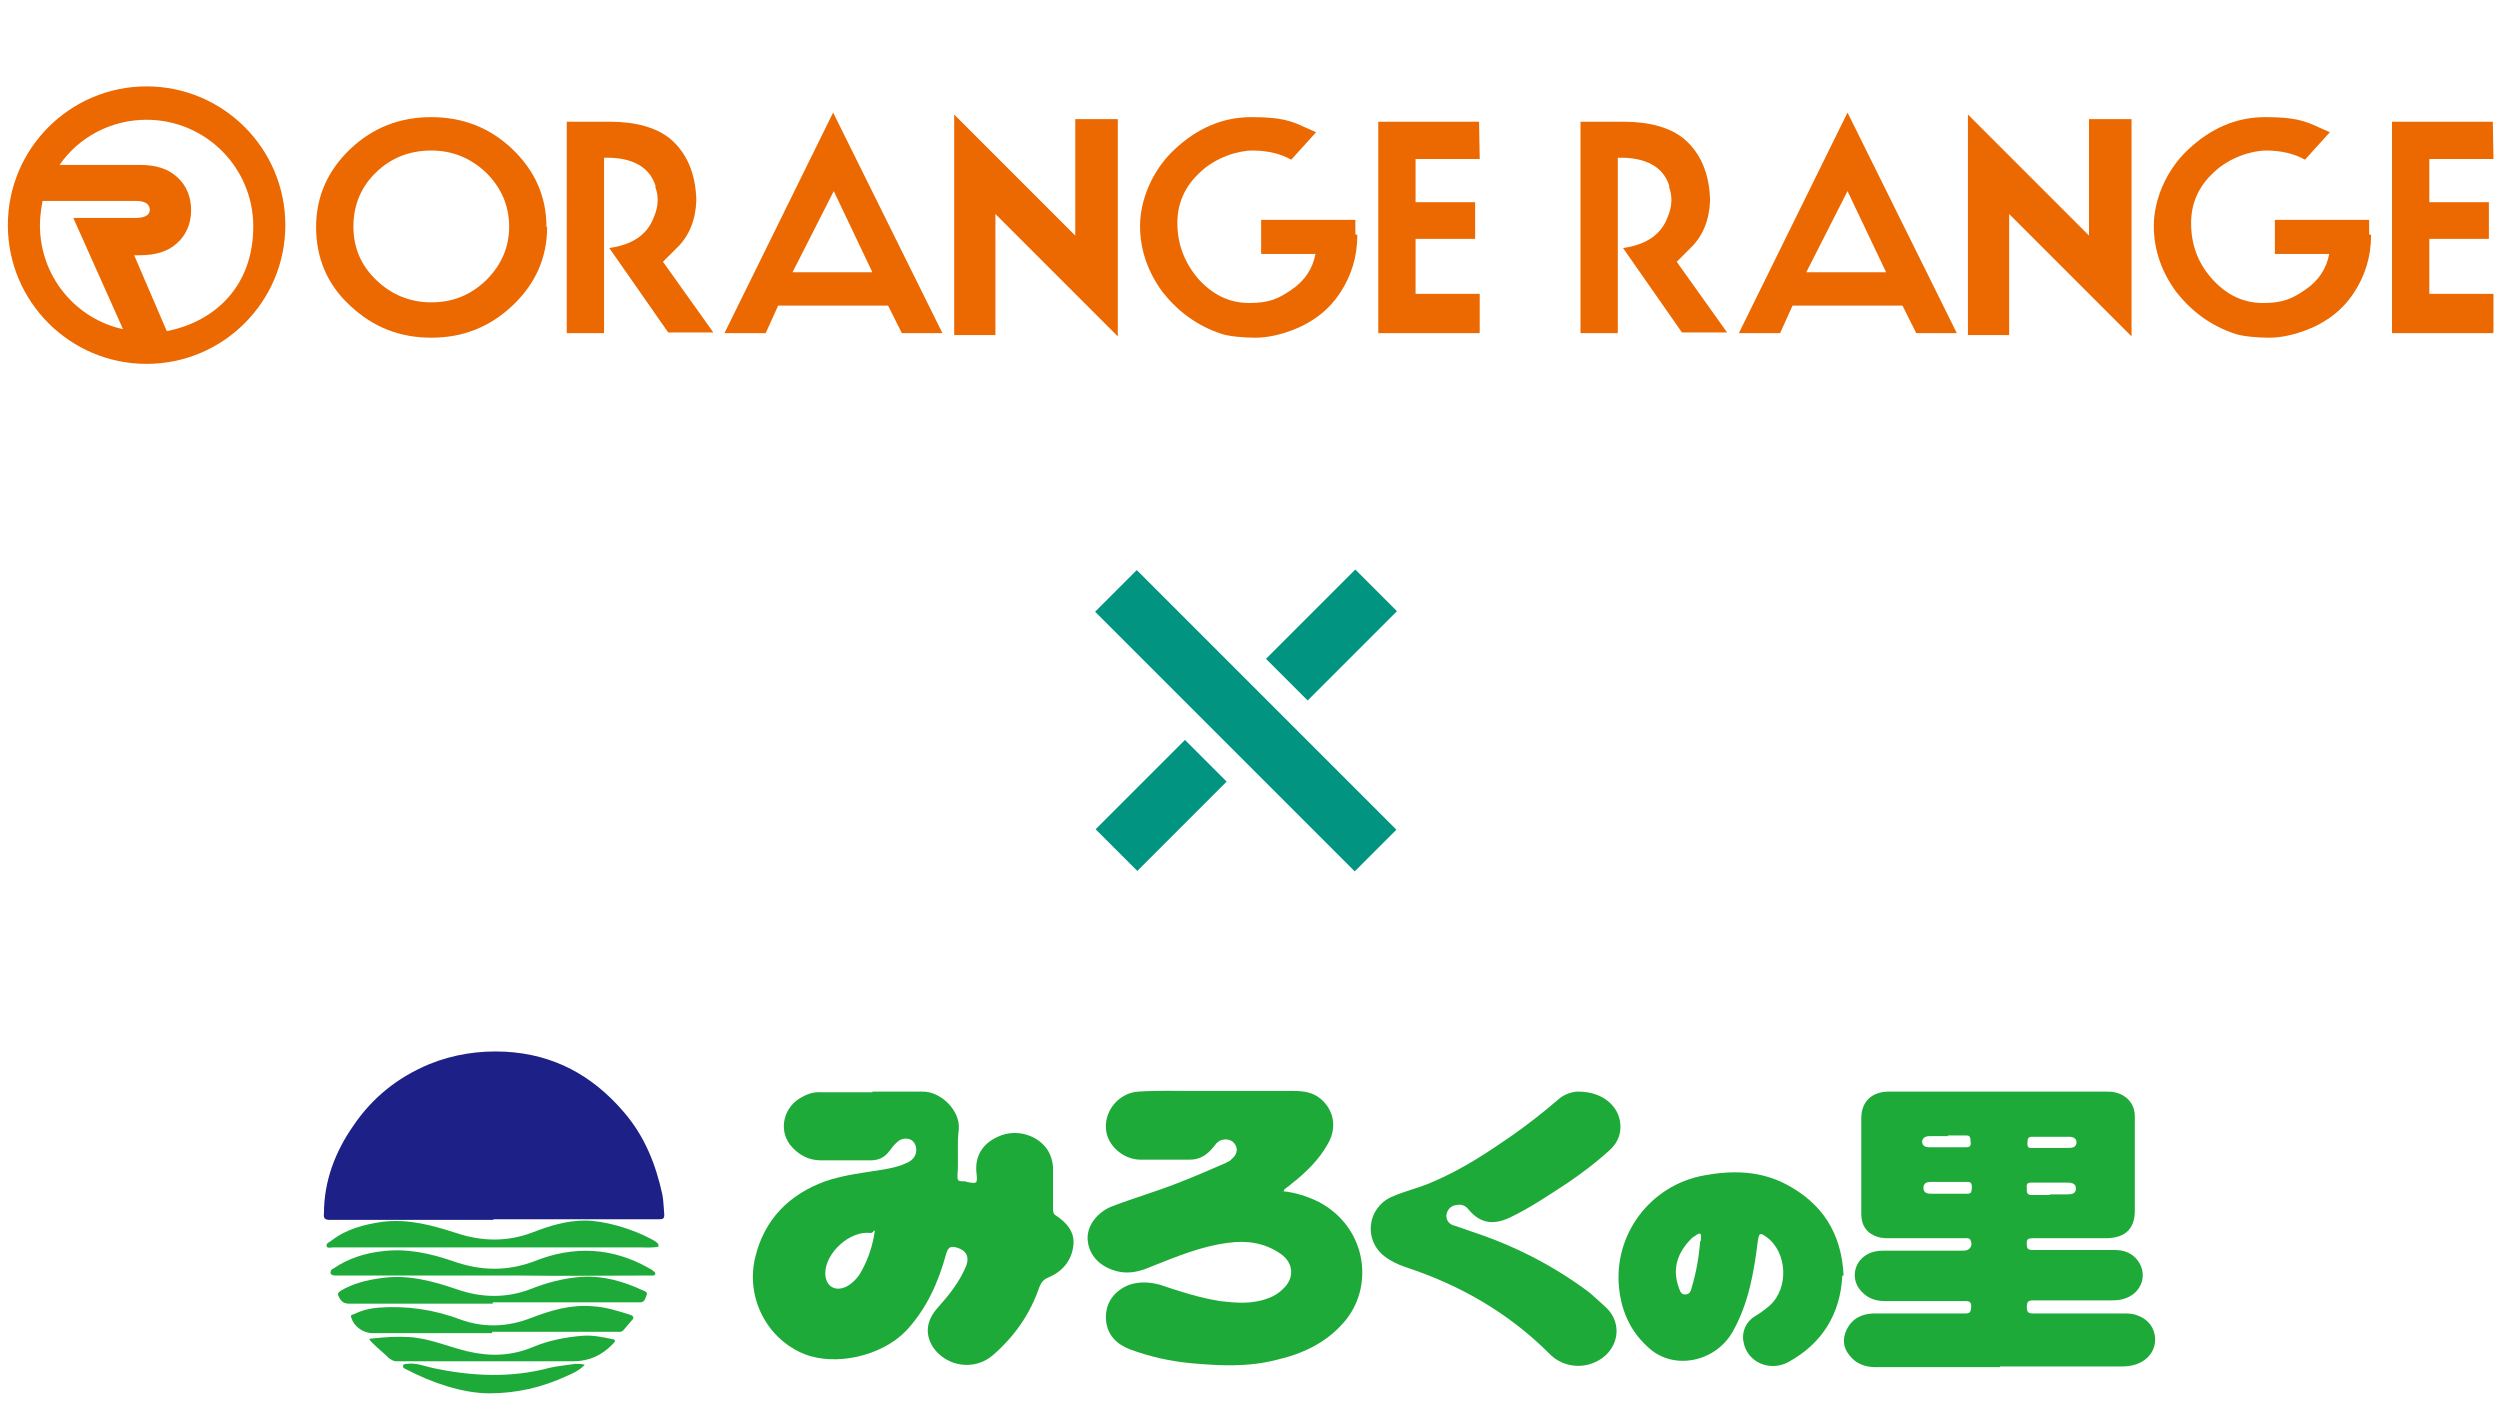 <?xml version="1.0" encoding="UTF-8"?>
<svg id="_レイヤー_1" data-name=" レイヤー 1" xmlns="http://www.w3.org/2000/svg" version="1.1" viewBox="0 0 382 214">
  <defs>
    <style>
      .cls-1 {
        fill: #009481;
      }

      .cls-1, .cls-2, .cls-3, .cls-4 {
        stroke-width: 0px;
      }

      .cls-2 {
        fill: #ec6800;
      }

      .cls-3 {
        fill: #1d2087;
      }

      .cls-3, .cls-4 {
        fill-rule: evenodd;
      }

      .cls-4 {
        fill: #1eaa39;
      }
    </style>
  </defs>
  <g>
    <path class="cls-4" d="M305.6,208.9h-19c-1.6,0-3-.5-4-1.8-1-1.2-1.1-2.6-.4-4,.8-1.6,2.2-2.3,3.9-2.4h14.2c.8,0,.8-.3.9-.9,0-.6,0-1-.9-1h-12.3c-1.4,0-2.6-.4-3.6-1.5-1.6-1.7-1.2-4.3.7-5.5.9-.6,1.9-.7,2.9-.7h12.1c.9,0,1.4-.8,1-1.6-.2-.4-.6-.3-.9-.3h-11.4c-.6,0-1.3,0-1.9-.2-1.6-.5-2.5-1.7-2.5-3.5v-14.6c0-2.5,1.5-4,4-4.1h33.4c.4,0,.9,0,1.3.1,1.9.4,3.1,1.8,3.1,3.7v14.4c0,2.7-1.4,4.1-4.2,4.2h-11.3c-.8,0-1.1.1-1,1,0,.6.2.8.9.8h12.5c1.2,0,2.3.3,3.2,1.2,2.1,2.2,1.1,5.5-1.9,6.3-.7.2-1.4.2-2.1.2h-11.6c-.8,0-1,.2-1,1s.2,1,1,1h13.8c.7,0,1.4,0,2.1.3,1.7.6,2.7,2,2.7,3.7s-1.1,3.1-2.7,3.7c-.8.3-1.6.4-2.4.4h-18.7.1,0ZM313.2,182.5h2.7c.7,0,1.3-.1,1.3-.9s-.7-.9-1.3-.9h-5.5c-.6,0-.8.2-.7.8,0,.5-.1,1.1.7,1.1h2.8ZM297.6,182.4h3c.8,0,.6-.5.7-.9,0-.4,0-.9-.6-.9h-5.7c-.6,0-1.1.2-1.1.9s.5.9,1.1.9h2.8-.2,0ZM313.3,175.4h2.8c.6,0,1.1-.1,1.2-.8,0-.7-.6-.9-1.1-.9h-5.7c-.6,0-.7.3-.7.8s-.1,1,.7.9h2.9,0ZM297.7,173.6h-2.9c-.5,0-1,.2-1.1.8,0,.7.5.9,1.1.9h5.7c.6,0,.7-.4.6-.9,0-.4,0-.9-.6-.9h-2.9,0Z"/>
    <path class="cls-4" d="M133.3,166.8h7.6c2.8-.1,5.9,2.9,5.6,5.8-.3,2.3,0,4.7-.2,7,0,.6,0,.9.7.9s.5,0,.7.1c1.6.3,1.7.3,1.5-1.4-.3-2.9,1.3-4.7,3.5-5.6,2.3-1,5.2-.4,6.9,1.5.8.9,1.2,2,1.3,3.2v6.4c0,.4,0,.7.4,1,1.7,1.1,3,2.6,2.7,4.7-.3,2.3-1.7,3.9-3.8,4.8-.8.3-1.1.8-1.4,1.5-1.4,4.1-3.8,7.5-7,10.3-2.8,2.5-7.1,1.9-9.2-1.1-1.3-2-1.1-4.1.7-6.1,1.7-1.9,3.3-3.9,4.3-6.3.6-1.5,0-2.5-1.5-2.9-.9-.2-1.2,0-1.5.9-1.2,4.4-3,8.5-6.2,11.9-3.7,3.8-10.7,5.4-15.5,3.5-5.7-2.3-9-8.6-7.5-14.8,1.4-5.8,5.2-9.6,10.7-11.6,2.9-1,5.9-1.3,8.9-1.8,1.1-.2,2.2-.4,3.3-.9.6-.2,1.2-.6,1.5-1.2.4-.8.2-1.8-.4-2.3s-1.7-.4-2.3.2c-.5.4-.9,1-1.3,1.5-.7.9-1.6,1.3-2.8,1.3h-7.6c-1.9,0-3.5-.9-4.7-2.4-1.8-2.4-.9-5.9,1.9-7.3.9-.5,1.9-.8,3-.7h7.7ZM126.1,194.5c0,2.1,1.6,3,3.4,2,.7-.4,1.3-1,1.8-1.7,1.1-1.8,1.8-3.7,2.2-5.7s0-.6-.5-.7c-3.1-.4-6.9,3-6.9,6.2h0Z"/>
    <path class="cls-4" d="M195.9,182c2,.2,3.9.8,5.7,1.7,7.4,4,8.4,13.1,3.7,18.4-2.8,3.2-6.4,4.8-10.3,5.7-4.3,1.1-8.6.9-13,.5-3.2-.3-6.3-1-9.3-2.1-2.1-.8-3.5-2.2-3.7-4.5-.2-2.5,1.2-4.5,3.6-5.4,1.6-.5,3.1-.4,4.6,0,3,1,6,2,9.2,2.5,2.5.3,4.9.5,7.3-.4.9-.3,1.7-.8,2.4-1.5,1.7-1.6,1.6-3.9-.4-5.3-2.4-1.7-5.2-2.1-8-1.7-4.1.5-7.9,2.1-11.7,3.6-1.6.7-3.3,1.2-5.1.8-2.7-.6-4.5-2.4-4.7-4.8-.2-2.1,1.4-4.3,3.8-5.2,3.4-1.3,6.9-2.3,10.4-3.7,2.3-.9,4.6-1.9,6.9-2.9.3-.2.7-.3.9-.6.9-.7,1-1.7.4-2.4-.5-.7-1.8-.8-2.5-.2-.3.2-.5.6-.8.9-.9,1.1-2,1.8-3.5,1.8h-7.5c-2.7,0-5.1-2.2-5.3-4.6-.3-2.9,2-5.6,4.9-5.8s5.9-.1,8.8-.1h15c1.5,0,2.9.2,4.1,1.2,2,1.7,2.5,4.3,1.2,6.7-1.4,2.6-3.5,4.6-5.8,6.4-.3.3-.7.5-1,.8v.2h-.3,0Z"/>
    <path class="cls-3" d="M75.4,186.4h-25c-.8,0-1-.3-.9-1,0-4.9,1.7-9.4,4.5-13.4,2.9-4.3,6.8-7.4,11.6-9.4,3.7-1.5,7.6-2.1,11.6-1.9,7.4.4,13.3,3.6,18.1,9.2,3.2,3.7,4.9,8,5.9,12.6.2,1,.2,2.1.3,3.1,0,.6-.2.7-.7.7h-25.4Z"/>
    <path class="cls-4" d="M281.5,195c-.3,5.8-3.1,10.3-8.2,13.1-2.9,1.6-6.4,0-6.9-3.1-.3-1.5.4-3.1,1.8-3.9.8-.5,1.5-1,2.2-1.6,3-2.7,2.7-8.2-.5-10.5-1-.7-1.1-.6-1.3.6-.6,4.8-1.4,9.5-3.8,13.8-2.6,4.7-8.9,6-12.7,2.7-2.8-2.4-4.3-5.5-4.7-9.2-.9-8.2,4.7-15.8,13-17.3,4.3-.8,8.5-.7,12.4,1.3,5.6,2.9,8.6,7.5,8.9,14h-.2ZM259.9,189.6v-.4c.1-.7-.1-.9-.7-.5-.2.2-.5.3-.7.5-2.2,2.2-3,4.6-2,7.5.2.5.3,1.1,1,1.1s.9-.6,1-1.1c.7-2.3,1.1-4.7,1.3-7.1h.1Z"/>
    <path class="cls-4" d="M241.2,166.8c3.9,0,6.5,2.5,6.4,5.5,0,1.4-.7,2.6-1.7,3.5-2,1.8-4.1,3.4-6.3,4.9-2.9,1.9-5.7,3.8-8.8,5.3-2.3,1.1-4.5,1.2-6.5-1.3-.6-.7-1.3-.7-2.1-.5-.7.2-1.1.8-1.2,1.5,0,.9.5,1.4,1.3,1.6.9.3,1.8.6,2.6.9,6.4,2.1,12.3,5.1,17.7,9.1.9.7,1.7,1.5,2.6,2.3,3.1,2.7,2,7.1-1.6,8.6-2.3,1-5.1.5-6.9-1.4-6.2-6.2-13.7-10.5-22-13.2-1.1-.4-2.2-.9-3.1-1.6-3.3-2.5-2.7-7.4,1-9.1,2-.9,4.3-1.4,6.3-2.3,4.5-1.9,8.4-4.5,12.3-7.2,2.4-1.7,4.7-3.5,6.9-5.4,1-.9,2.3-1.2,3-1.2h.1Z"/>
    <path class="cls-4" d="M100.6,190.5c-1,.2-2,.1-3,.1h-46.7c-.3,0-.9.2-1-.2s.4-.6.7-.8c2.3-1.8,5-2.5,7.8-2.9,3.9-.5,7.6.5,11.3,1.7,3.9,1.3,7.8,1.4,11.7-.1,2.6-1,5.2-1.8,8-1.8s7.3,1.2,10.6,3.1c.2.1.4.3.6.5,0,0,0,.4,0,.4Z"/>
    <path class="cls-4" d="M75.3,194.9h-23.9c-.4,0-.8,0-.9-.4,0-.5.3-.6.5-.7,2.2-1.5,4.7-2.3,7.3-2.6,3.8-.5,7.4.3,10.9,1.5,4.2,1.5,8.3,1.6,12.5,0,6-2.4,11.9-2.1,17.5,1.1.2.1.4.2.6.4.2.1.4.3.3.5,0,.2-.3.2-.5.2h-.6c-6.6,0-13.2.1-19.8,0h-4.1.2Z"/>
    <path class="cls-4" d="M75.3,199.2h-22c-1,0-1.3-.6-1.6-1.2-.2-.5.2-.6.4-.8,1.9-1.1,3.9-1.6,6.1-1.9,4-.6,7.8.4,11.6,1.7,3.7,1.3,7.5,1.4,11.2,0,2.5-1,5.1-1.7,7.9-1.9,3.3-.2,6.4.7,9.4,2.1.3.1.7.3.5.7s-.2,1-.9,1.1h-22.6v.2h0Z"/>
    <path class="cls-4" d="M75.2,203.7h-18.3c-1.4,0-2.8-1-3.2-2.3-.2-.4,0-.5.4-.6,1.2-.6,2.5-.9,3.8-1,4.3-.3,8.4.3,12.4,1.8,3.5,1.3,7.2,1.2,10.8-.2,3.1-1.2,6.2-2.1,9.5-1.8,1.9.1,3.8.7,5.7,1.3.6.2.6.5.2.9-.4.5-.8.9-1.2,1.4-.3.4-.7.3-1,.3h-19.1v.2h0Z"/>
    <path class="cls-4" d="M75.5,208h-15c-.4,0-.8-.3-1.1-.5-.8-.8-1.7-1.5-2.5-2.3s-.4-.6.2-.7c1.8-.2,3.6-.3,5.4-.2,3.2.2,6,1.5,9,2.2,3.4.8,6.7.7,10-.7,2.4-1,5-1.5,7.6-1.7,1.5-.1,2.9.2,4.4.5.6.1.6.3.2.7h0c-1.7,1.8-3.7,2.7-6.1,2.7h-12.1Z"/>
    <path class="cls-4" d="M89.3,208.6c-.9.9-1.9,1.3-2.8,1.7-3.7,1.7-7.6,2.6-11.7,2.6s-8.8-1.6-12.8-3.7c-.2-.1-.5-.2-.4-.5,0-.3.4-.3.6-.3,1.3-.2,2.5.3,3.8.6,6,1.3,12,1.6,18,0,1.3-.3,2.6-.4,3.9-.6.4,0,.8,0,1.4.1h0Z"/>
  </g>
  <g>
    <rect class="cls-1" x="185.8" y="82.1" width="9" height="56.1" transform="translate(-22.1 166.8) rotate(-45)"/>
    <rect class="cls-1" x="167.8" y="118.6" width="19.3" height="9" transform="translate(-35.1 161.5) rotate(-45)"/>
    <rect class="cls-1" x="193.8" y="92.5" width="19.3" height="9" transform="translate(-9 172.3) rotate(-45)"/>
  </g>
  <g>
    <path class="cls-2" d="M22.4,13.2C10.7,13.2,1.2,22.7,1.2,34.4s9.5,21.2,21.2,21.2,21.2-9.5,21.2-21.2-9.5-21.2-21.2-21.2ZM6.1,34.4c0-1.3.2-2.5.4-3.7h14.2c1.4,0,2.1.4,2.2,1.3,0,.9-.8,1.3-2.2,1.3h-9.5l7.6,17c-7.3-1.6-12.7-8.1-12.7-15.9ZM25.4,50.4l-4.9-11.4h.9c2.4,0,4.3-.6,5.6-1.8,1.5-1.3,2.2-3.1,2.2-5.1s-.7-3.8-2.2-5.1c-1.3-1.2-3.2-1.8-5.6-1.8h-12.3c2.9-4.2,7.8-6.9,13.3-6.9,9,0,16.3,7.3,16.3,16.3s-5.7,14.5-13.2,16Z"/>
    <g>
      <path class="cls-2" d="M83.6,34.7c0,4.7-1.8,8.7-5.3,12-3.5,3.3-7.6,4.9-12.4,4.9s-8.9-1.6-12.4-4.9c-3.5-3.2-5.2-7.3-5.2-12s1.8-8.7,5.3-12c3.4-3.2,7.5-4.8,12.3-4.8s8.9,1.6,12.3,4.8c3.5,3.3,5.3,7.3,5.3,12ZM77.8,34.7c0-3.3-1.2-6-3.5-8.3-2.3-2.2-5.1-3.4-8.4-3.4s-6.1,1.1-8.4,3.3c-2.3,2.2-3.5,5-3.5,8.3s1.2,6,3.5,8.2c2.3,2.2,5.1,3.4,8.4,3.4s6-1.1,8.4-3.4c2.3-2.3,3.5-5,3.5-8.2Z"/>
      <path class="cls-2" d="M100.2,28.5c-.9-3-3.6-4.5-7.9-4.4v26.8s-5.7,0-5.7,0V18.6h6.6c4,0,7.1.9,9.2,2.6,2.6,2.2,3.9,5.4,4,9.4-.1,3-1.1,5.5-3,7.3l-2.1,2.1,7.7,10.8h-6.9l-9-12.9c3.5-.5,5.8-2,6.8-4.7.7-1.6.8-3.2.2-4.7Z"/>
      <path class="cls-2" d="M144,50.9h-6.2l-2.1-4.2h-16.8l-1.9,4.2h-6.3l16.6-33.7,16.7,33.7ZM133.3,41.6l-5.9-12.4-6.3,12.4h12.2Z"/>
      <path class="cls-2" d="M170.8,51.4l-18.7-18.7v18.5h-6.3V17.5l18.5,18.5v-17.8h6.5v33.2Z"/>
      <path class="cls-2" d="M207.4,35.9c0,3.3-.9,6.2-2.6,8.8-1.7,2.6-4.1,4.5-7.2,5.7-2.1.8-4,1.2-5.8,1.2s-4-.2-5.2-.6c-3.6-1.2-6.5-3.3-8.9-6.3-2.3-3.1-3.5-6.5-3.5-10.2s1.7-8.3,5.2-11.6c3.5-3.3,7.4-5,11.8-5s6,.5,8.3,1.6l1.6.7-3.8,4.2c-1.6-.9-3.6-1.4-5.9-1.4s-5.7,1.1-8,3.3c-2.4,2.2-3.5,4.8-3.5,7.8h0c0,3.2,1.1,6,3.1,8.4,2.2,2.5,4.8,3.8,7.9,3.8s4.5-.7,6.4-2c2.1-1.4,3.3-3.3,3.7-5.5h-8.3v-5.2h14.4v2.2Z"/>
      <path class="cls-2" d="M226,50.9h-15.4V18.6h15.4s.1,5.7.1,5.7h-9.8v6.6h9.1v5.6h-9.1v8.4h9.8v5.9Z"/>
      <path class="cls-2" d="M255.1,28.5c-.9-3-3.6-4.5-7.9-4.4v26.8s-5.7,0-5.7,0V18.6h6.6c4,0,7.1.9,9.2,2.6,2.6,2.2,3.9,5.4,4,9.4-.1,3-1.1,5.5-3,7.3l-2.1,2.1,7.7,10.8h-6.9l-9-12.9c3.5-.5,5.8-2,6.8-4.7.7-1.6.8-3.2.2-4.7Z"/>
      <path class="cls-2" d="M299,50.9h-6.2l-2.1-4.2h-16.8l-1.9,4.2h-6.3l16.6-33.7,16.7,33.7ZM288.2,41.6l-5.9-12.4-6.3,12.4h12.2Z"/>
      <path class="cls-2" d="M325.7,51.4l-18.7-18.7v18.5h-6.3V17.5l18.5,18.5v-17.8h6.5v33.2Z"/>
      <path class="cls-2" d="M362.3,35.9c0,3.3-.9,6.2-2.6,8.8-1.7,2.6-4.1,4.5-7.2,5.7-2.1.8-4,1.2-5.8,1.2s-4-.2-5.2-.6c-3.6-1.2-6.5-3.3-8.9-6.3-2.3-3.1-3.5-6.5-3.5-10.2s1.7-8.3,5.2-11.6c3.5-3.3,7.4-5,11.8-5s6,.5,8.3,1.6l1.6.7-3.8,4.2c-1.6-.9-3.6-1.4-5.9-1.4s-5.7,1.1-8,3.3c-2.4,2.2-3.5,4.8-3.5,7.8h0c0,3.2,1,6,3.1,8.4,2.2,2.5,4.8,3.8,7.9,3.8s4.5-.7,6.4-2c2.1-1.4,3.3-3.3,3.7-5.5h-8.3v-5.2h14.4v2.2Z"/>
      <path class="cls-2" d="M380.9,50.9h-15.4V18.6h15.4s.1,5.7.1,5.7h-9.8v6.6h9.1v5.6h-9.1v8.4h9.8v5.9Z"/>
    </g>
  </g>
</svg>